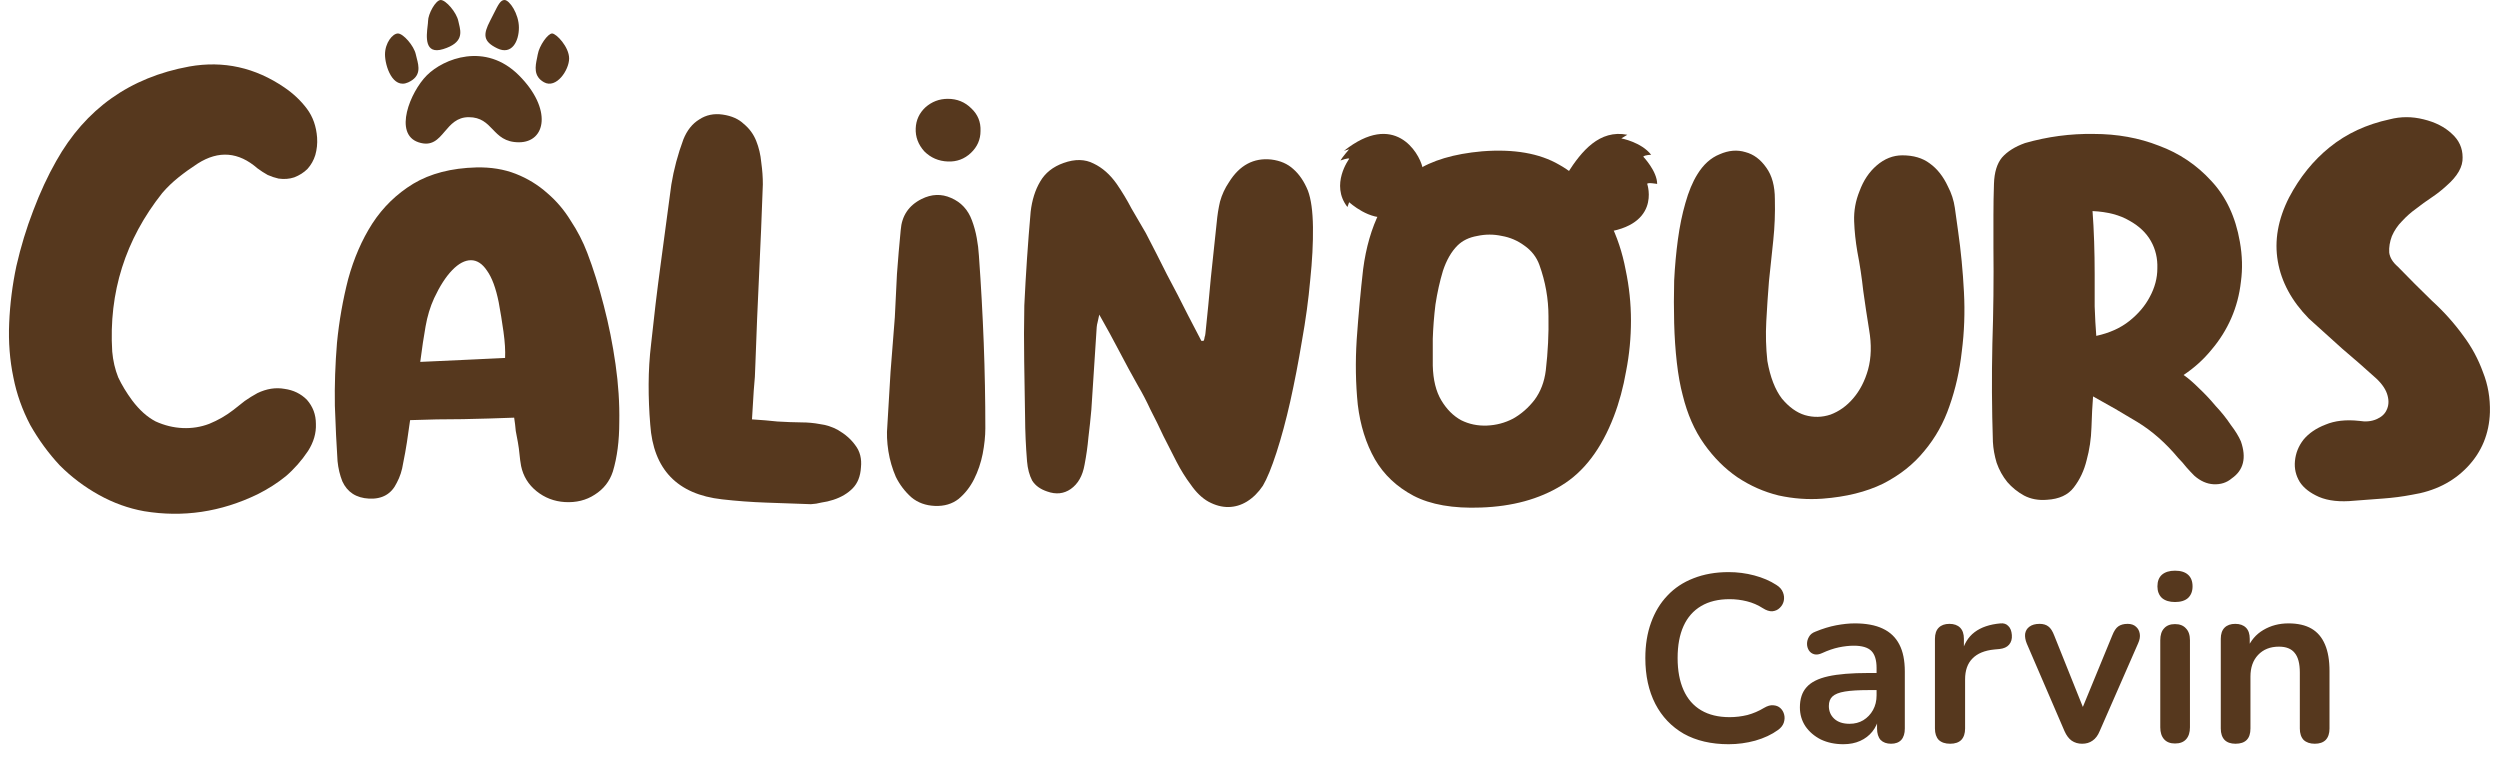 <svg xmlns="http://www.w3.org/2000/svg" width="337" height="105" viewBox="0 0 337 105" fill="none"><g clip-path="url(#clip0_2056_3522)"><path d="M320.334 51.031C318.793 49.635 317.253 48.287 315.713 46.987C314.22 45.64 312.728 44.292 311.236 42.944C308.925 40.585 307.529 38.01 307.048 35.218C306.567 32.426 307.072 29.562 308.564 26.626C310.008 23.882 311.838 21.619 314.052 19.838C316.314 18.009 319.01 16.758 322.139 16.084C323.631 15.699 325.147 15.699 326.688 16.084C328.276 16.469 329.552 17.119 330.515 18.033C331.477 18.9 331.959 19.959 331.959 21.21C332.007 22.462 331.285 23.738 329.793 25.037C329.167 25.615 328.493 26.144 327.771 26.626C327.049 27.107 326.351 27.613 325.677 28.142C325.003 28.623 324.377 29.177 323.8 29.803C323.222 30.38 322.765 31.054 322.428 31.825C322.139 32.595 322.018 33.341 322.067 34.063C322.163 34.737 322.548 35.362 323.222 35.94C324.762 37.529 326.303 39.069 327.843 40.561C329.432 42.005 330.852 43.594 332.103 45.327C333.21 46.819 334.077 48.432 334.703 50.165C335.376 51.849 335.689 53.654 335.641 55.58C335.545 58.468 334.534 60.923 332.609 62.945C330.683 64.967 328.18 66.218 325.099 66.7C323.848 66.94 322.548 67.109 321.2 67.205C319.9 67.301 318.625 67.397 317.373 67.494C315.448 67.686 313.859 67.518 312.608 66.988C311.404 66.459 310.538 65.785 310.008 64.967C309.479 64.1 309.262 63.161 309.359 62.151C309.455 61.092 309.84 60.129 310.514 59.262C311.236 58.396 312.223 57.722 313.474 57.241C314.726 56.711 316.242 56.543 318.023 56.735C318.89 56.88 319.66 56.807 320.334 56.519C321.008 56.23 321.465 55.821 321.706 55.291C321.994 54.714 322.043 54.064 321.85 53.342C321.657 52.571 321.152 51.801 320.334 51.031Z" fill="#56381E"></path><path d="M7.573 21.716C11.526 14.676 17.51 10.425 25.524 8.963C30.128 8.15 34.406 9.098 38.359 11.806C39.55 12.618 40.552 13.566 41.364 14.649C42.177 15.732 42.637 17.032 42.745 18.548C42.8 19.36 42.718 20.145 42.502 20.904C42.285 21.608 41.933 22.23 41.446 22.772C40.958 23.259 40.363 23.638 39.659 23.909C39.009 24.126 38.305 24.18 37.547 24.072C37.059 23.963 36.572 23.801 36.084 23.584C35.597 23.313 35.137 23.015 34.704 22.691C32.158 20.47 29.478 20.254 26.662 22.041C25.741 22.636 24.875 23.259 24.062 23.909C23.25 24.559 22.519 25.263 21.869 26.021C16.887 32.303 14.64 39.424 15.127 47.385C15.235 48.63 15.506 49.795 15.939 50.878C16.427 51.907 17.049 52.935 17.808 53.964C18.782 55.264 19.838 56.212 20.976 56.807C22.167 57.349 23.385 57.647 24.631 57.701C25.877 57.755 27.068 57.566 28.205 57.132C29.396 56.645 30.48 56.022 31.454 55.264C31.996 54.831 32.51 54.425 32.998 54.046C33.539 53.667 34.108 53.315 34.704 52.99C35.949 52.394 37.168 52.204 38.359 52.421C39.55 52.584 40.552 53.071 41.364 53.883C42.177 54.804 42.583 55.887 42.583 57.132C42.637 58.378 42.285 59.596 41.527 60.788C40.66 62.087 39.659 63.225 38.521 64.2C37.384 65.12 36.112 65.932 34.704 66.636C29.776 69.019 24.685 69.777 19.432 68.911C17.32 68.532 15.289 67.801 13.34 66.718C11.39 65.635 9.63 64.308 8.06 62.737C6.544 61.113 5.217 59.299 4.08 57.295C2.997 55.237 2.238 53.098 1.805 50.878C1.318 48.549 1.128 46.112 1.237 43.567C1.345 40.968 1.67 38.395 2.211 35.85C2.807 33.251 3.565 30.759 4.486 28.377C5.406 25.94 6.435 23.72 7.573 21.716Z" fill="#56381E"></path><path d="M55.282 56.634C55.139 57.654 54.995 58.652 54.851 59.628C54.707 60.559 54.539 61.491 54.347 62.422C54.203 63.398 53.916 64.285 53.484 65.084C52.765 66.592 51.518 67.301 49.744 67.213C48.017 67.124 46.819 66.348 46.147 64.884C45.812 64.041 45.596 63.132 45.5 62.156C45.356 59.983 45.236 57.499 45.14 54.704C45.092 51.91 45.188 49.071 45.428 46.188C45.716 43.261 46.219 40.4 46.938 37.605C47.706 34.811 48.785 32.327 50.175 30.153C51.614 27.936 53.46 26.139 55.714 24.764C58.016 23.389 60.845 22.657 64.202 22.569C66.168 22.524 67.942 22.812 69.525 23.433C71.107 24.054 72.522 24.919 73.769 26.028C75.015 27.093 76.07 28.335 76.933 29.754C77.845 31.129 78.588 32.571 79.163 34.079C79.979 36.208 80.722 38.581 81.393 41.198C82.065 43.771 82.592 46.41 82.976 49.115C83.359 51.777 83.527 54.372 83.479 56.9C83.479 59.428 83.192 61.646 82.616 63.553C82.184 64.884 81.369 65.926 80.17 66.68C79.019 67.434 77.677 67.767 76.142 67.678C74.704 67.59 73.433 67.102 72.33 66.215C71.227 65.327 70.532 64.196 70.244 62.821C70.148 62.289 70.076 61.757 70.028 61.224C69.98 60.692 69.908 60.16 69.812 59.628C69.716 59.14 69.621 58.63 69.525 58.097C69.477 57.521 69.405 56.922 69.309 56.301C67.007 56.39 64.705 56.456 62.404 56.501C60.102 56.501 57.728 56.545 55.282 56.634ZM56.649 48.783C58.663 48.694 60.605 48.605 62.475 48.517C64.346 48.428 66.216 48.339 68.086 48.251C68.134 47.275 68.062 46.099 67.87 44.724C67.678 43.349 67.463 42.019 67.223 40.732C66.839 38.825 66.312 37.406 65.64 36.474C65.017 35.543 64.298 35.077 63.483 35.077C62.667 35.077 61.828 35.52 60.965 36.407C60.102 37.295 59.287 38.559 58.519 40.2C57.992 41.353 57.608 42.617 57.368 43.992C57.129 45.323 56.889 46.92 56.649 48.783Z" fill="#56381E"></path><path d="M101.368 56.532C102.568 56.605 103.714 56.701 104.807 56.819C105.903 56.886 106.974 56.926 108.021 56.938C108.911 56.941 109.744 57.017 110.52 57.168C111.352 57.271 112.148 57.527 112.909 57.935C113.921 58.515 114.717 59.211 115.296 60.023C115.927 60.838 116.18 61.837 116.055 63.02C115.983 64.206 115.611 65.141 114.941 65.825C114.271 66.508 113.401 67.025 112.332 67.374C111.798 67.548 111.267 67.671 110.739 67.742C110.26 67.868 109.784 67.942 109.311 67.965C107.325 67.896 105.313 67.825 103.275 67.752C101.289 67.682 99.307 67.535 97.331 67.311C91.297 66.632 88.071 63.277 87.654 57.247C87.503 55.426 87.431 53.609 87.437 51.798C87.443 49.986 87.553 48.181 87.768 46.383C88.145 42.782 88.573 39.21 89.051 35.668C89.532 32.074 90.014 28.479 90.495 24.885C90.663 23.86 90.882 22.838 91.154 21.819C91.426 20.801 91.75 19.785 92.126 18.773C92.619 17.56 93.328 16.672 94.253 16.107C95.181 15.491 96.242 15.271 97.436 15.448C98.629 15.624 99.573 16.044 100.265 16.707C101.013 17.323 101.569 18.081 101.933 18.984C102.297 19.886 102.526 20.858 102.619 21.899C102.765 22.943 102.836 23.931 102.831 24.862C102.69 28.891 102.522 32.919 102.329 36.945C102.138 40.919 101.972 44.921 101.831 48.95C101.807 50.191 101.732 51.429 101.604 52.663C101.528 53.901 101.449 55.191 101.368 56.532Z" fill="#56381E"></path><path d="M132.824 57.728C132.824 58.787 132.704 59.943 132.463 61.194C132.222 62.397 131.837 63.529 131.308 64.588C130.778 65.647 130.08 66.537 129.214 67.259C128.347 67.933 127.288 68.246 126.037 68.198C124.785 68.15 123.726 67.765 122.86 67.043C121.993 66.272 121.295 65.358 120.766 64.299C120.285 63.192 119.948 62.036 119.755 60.833C119.562 59.581 119.514 58.45 119.611 57.439C119.755 54.984 119.899 52.553 120.044 50.147C120.236 47.692 120.429 45.237 120.622 42.782C120.718 40.808 120.814 38.859 120.91 36.933C121.055 34.959 121.223 32.986 121.416 31.012C121.56 29.087 122.499 27.691 124.232 26.824C125.58 26.151 126.903 26.102 128.203 26.68C129.551 27.258 130.49 28.268 131.019 29.713C131.308 30.483 131.524 31.277 131.669 32.095C131.813 32.865 131.91 33.66 131.958 34.478C132.247 38.522 132.463 42.445 132.608 46.248C132.752 50.05 132.824 53.877 132.824 57.728ZM132.174 17.654C132.174 18.81 131.741 19.796 130.875 20.615C130.008 21.433 128.973 21.818 127.77 21.77C126.518 21.722 125.459 21.265 124.593 20.398C123.774 19.483 123.389 18.449 123.438 17.293C123.486 16.186 123.919 15.248 124.737 14.477C125.604 13.707 126.615 13.322 127.77 13.322C129.021 13.322 130.08 13.755 130.947 14.622C131.813 15.44 132.222 16.451 132.174 17.654Z" fill="#56381E"></path><path d="M162.276 45.914C162.336 45.737 162.371 45.58 162.383 45.445C162.439 45.313 162.476 45.134 162.496 44.908C162.764 42.381 163.005 39.897 163.221 37.456C163.48 35.019 163.743 32.536 164.011 30.009C164.099 29.015 164.248 28.071 164.457 27.178C164.715 26.245 165.119 25.369 165.672 24.553C167.096 22.264 168.998 21.248 171.376 21.504C172.584 21.656 173.572 22.085 174.339 22.791C175.149 23.5 175.806 24.47 176.308 25.698C176.732 26.829 176.958 28.466 176.987 30.61C177.015 32.754 176.892 35.134 176.617 37.752C176.385 40.374 176.011 43.12 175.495 45.99C175.027 48.818 174.503 51.528 173.925 54.119C173.351 56.665 172.733 58.956 172.073 60.993C171.413 63.031 170.8 64.525 170.236 65.478C169.632 66.381 168.915 67.092 168.083 67.61C167.299 68.088 166.47 68.333 165.595 68.347C164.721 68.361 163.826 68.122 162.909 67.631C162.035 67.144 161.231 66.367 160.496 65.299C159.832 64.421 159.201 63.408 158.604 62.262C158.007 61.116 157.412 59.947 156.819 58.756C156.27 57.568 155.696 56.401 155.099 55.255C154.55 54.068 153.99 52.993 153.42 52.032C152.552 50.497 151.708 48.942 150.887 47.366C150.066 45.79 149.164 44.139 148.182 42.412C148.103 42.815 148.03 43.15 147.962 43.418C147.899 43.64 147.857 43.864 147.837 44.09C147.713 45.992 147.592 47.849 147.476 49.661C147.359 51.473 147.238 53.33 147.114 55.232C147.002 56.498 146.87 57.739 146.719 58.956C146.611 60.176 146.436 61.413 146.194 62.668C145.932 64.148 145.313 65.232 144.335 65.92C143.405 66.566 142.347 66.678 141.163 66.254C140.23 65.944 139.553 65.451 139.133 64.776C138.76 64.06 138.531 63.197 138.445 62.187C138.279 60.123 138.191 58.156 138.182 56.287C138.146 53.733 138.106 51.224 138.062 48.76C138.022 46.251 138.027 43.723 138.078 41.177C138.179 39.044 138.3 36.937 138.441 34.854C138.585 32.725 138.75 30.622 138.933 28.542C139.117 26.964 139.542 25.612 140.209 24.487C140.88 23.316 141.936 22.476 143.378 21.966C144.911 21.418 146.261 21.446 147.43 22.051C148.603 22.61 149.635 23.521 150.527 24.785C151.262 25.852 151.928 26.959 152.525 28.105C153.169 29.209 153.814 30.314 154.458 31.419C155.428 33.281 156.376 35.142 157.303 37.001C158.277 38.818 159.228 40.656 160.155 42.514C160.453 43.087 160.752 43.66 161.05 44.234C161.349 44.807 161.647 45.38 161.946 45.953C162.076 45.964 162.186 45.951 162.276 45.914Z" fill="#56381E"></path><path fill-rule="evenodd" clip-rule="evenodd" d="M191.735 22.5C191.265 20.554 187.975 14.931 181.162 20.338L181.867 20.121C181.867 20.121 180.927 21.203 180.692 21.635C180.692 21.635 181.867 21.203 181.867 21.419C181.867 21.419 179.282 24.879 181.632 27.906L181.867 27.257C181.867 27.257 184.686 29.852 187.27 29.204C189.855 28.555 192.204 24.446 191.735 22.5Z" fill="#56381E"></path><path fill-rule="evenodd" clip-rule="evenodd" d="M211.315 23.323C213.193 20.376 215.607 17.429 219.361 18.166L218.557 18.657C218.557 18.657 221.239 19.148 222.58 20.867C222.58 20.867 221.775 20.867 221.507 21.113C221.507 21.113 223.385 23.077 223.385 24.796C223.385 24.796 222.044 24.551 222.044 24.796C222.044 24.796 224.151 30.821 215.166 31.435C208.192 32.663 209.438 26.27 211.315 23.323Z" fill="#56381E"></path><path d="M182.885 45.742C183.125 42.373 183.414 39.22 183.751 36.284C184.136 33.347 184.882 30.772 185.99 28.558C187.097 26.295 188.709 24.466 190.827 23.07C192.993 21.626 195.978 20.735 199.781 20.398C204.065 20.061 207.531 20.663 210.178 22.204C212.874 23.696 215.136 26.247 216.966 29.857C217.976 31.879 218.698 34.045 219.132 36.356C219.613 38.618 219.854 40.905 219.854 43.215C219.854 45.526 219.637 47.788 219.204 50.003C218.819 52.217 218.265 54.263 217.543 56.14C215.858 60.52 213.5 63.625 210.467 65.454C207.483 67.284 203.872 68.27 199.636 68.415C195.882 68.559 192.849 68.03 190.538 66.826C188.276 65.623 186.543 63.986 185.34 61.916C184.136 59.798 183.366 57.343 183.029 54.551C182.74 51.711 182.692 48.775 182.885 45.742ZM208.373 49.93C208.662 47.427 208.782 44.996 208.734 42.638C208.734 40.279 208.325 37.968 207.507 35.706C207.122 34.647 206.448 33.781 205.485 33.107C204.57 32.433 203.559 31.999 202.452 31.807C201.345 31.566 200.238 31.566 199.131 31.807C198.024 31.999 197.133 32.433 196.459 33.107C195.641 33.925 194.991 35.056 194.51 36.5C194.077 37.944 193.74 39.461 193.499 41.049C193.306 42.638 193.186 44.178 193.138 45.67C193.138 47.163 193.138 48.366 193.138 49.281C193.186 51.206 193.571 52.77 194.293 53.974C195.015 55.177 195.906 56.068 196.965 56.645C198.024 57.175 199.179 57.416 200.431 57.367C201.682 57.319 202.862 57.007 203.969 56.429C205.076 55.803 206.039 54.961 206.857 53.902C207.675 52.794 208.181 51.471 208.373 49.93Z" fill="#56381E"></path><path d="M238.241 48.664C238.626 50.831 239.276 52.515 240.19 53.719C241.153 54.874 242.188 55.62 243.295 55.957C244.45 56.294 245.606 56.27 246.761 55.885C247.916 55.452 248.927 54.73 249.794 53.719C250.708 52.66 251.382 51.36 251.815 49.82C252.249 48.231 252.297 46.45 251.96 44.476C251.671 42.695 251.406 40.938 251.166 39.205C250.973 37.424 250.708 35.667 250.371 33.934C250.131 32.538 249.986 31.167 249.938 29.819C249.89 28.423 250.131 27.075 250.66 25.775C251.19 24.331 251.96 23.176 252.971 22.309C254.03 21.395 255.185 20.938 256.437 20.938C257.929 20.938 259.156 21.299 260.119 22.021C261.13 22.743 261.948 23.778 262.574 25.125C263.055 26.04 263.368 27.003 263.513 28.014C263.657 29.024 263.801 30.059 263.946 31.119C264.331 33.814 264.596 36.558 264.74 39.35C264.885 42.094 264.788 44.765 264.451 47.365C264.162 49.964 263.609 52.419 262.791 54.73C262.02 56.992 260.889 59.014 259.397 60.795C257.953 62.576 256.1 64.044 253.837 65.199C251.575 66.306 248.855 66.98 245.678 67.221C243.704 67.365 241.731 67.221 239.757 66.788C237.784 66.306 235.93 65.488 234.197 64.333C232.513 63.178 231.02 61.685 229.721 59.856C228.421 58.027 227.458 55.837 226.832 53.285C226.495 52.034 226.231 50.566 226.038 48.881C225.846 47.196 225.725 45.415 225.677 43.538C225.629 41.66 225.629 39.759 225.677 37.834C225.773 35.908 225.942 34.055 226.183 32.274C226.423 30.493 226.76 28.856 227.193 27.364C227.627 25.823 228.156 24.548 228.782 23.537C229.6 22.189 230.611 21.274 231.815 20.793C233.018 20.264 234.173 20.167 235.28 20.504C236.388 20.793 237.326 21.491 238.096 22.598C238.867 23.657 239.252 25.077 239.252 26.858C239.3 28.736 239.228 30.589 239.035 32.418C238.843 34.247 238.65 36.077 238.457 37.906C238.313 39.687 238.193 41.492 238.096 43.321C238 45.102 238.048 46.883 238.241 48.664Z" fill="#56381E"></path><path d="M282.145 53.436C282.049 54.639 281.977 56.035 281.929 57.623C281.88 59.164 281.664 60.632 281.279 62.028C280.942 63.424 280.364 64.651 279.546 65.71C278.776 66.721 277.572 67.275 275.936 67.371C274.78 67.468 273.745 67.275 272.831 66.793C271.964 66.312 271.218 65.71 270.592 64.988C269.967 64.218 269.485 63.352 269.148 62.389C268.859 61.426 268.691 60.488 268.643 59.573C268.498 55.096 268.474 50.692 268.571 46.359C268.715 42.027 268.763 37.671 268.715 33.29C268.715 31.894 268.715 30.474 268.715 29.03C268.715 27.586 268.739 26.166 268.787 24.77C268.835 23.23 269.196 22.05 269.87 21.232C270.592 20.414 271.627 19.764 272.975 19.283C276.008 18.416 279.088 18.007 282.217 18.055C285.394 18.055 288.331 18.585 291.026 19.644C293.77 20.654 296.129 22.243 298.102 24.409C300.076 26.527 301.352 29.247 301.929 32.568C302.266 34.446 302.314 36.251 302.074 37.984C301.881 39.717 301.448 41.353 300.774 42.894C300.1 44.434 299.21 45.854 298.102 47.154C297.043 48.453 295.792 49.585 294.348 50.547C294.974 50.981 295.672 51.582 296.442 52.352C297.212 53.075 297.958 53.869 298.68 54.735C299.45 55.554 300.124 56.396 300.702 57.263C301.328 58.081 301.785 58.827 302.074 59.501C302.844 61.715 302.435 63.376 300.846 64.483C300.172 65.061 299.354 65.325 298.391 65.277C297.477 65.229 296.61 64.844 295.792 64.122C295.407 63.737 295.046 63.352 294.709 62.967C294.372 62.533 294.011 62.124 293.626 61.739C291.941 59.717 290.112 58.105 288.138 56.901C286.165 55.698 284.167 54.543 282.145 53.436ZM282.578 45.276C284.359 44.891 285.852 44.217 287.055 43.255C288.259 42.292 289.173 41.209 289.799 40.005C290.473 38.754 290.81 37.478 290.81 36.179C290.858 34.831 290.569 33.603 289.943 32.496C289.318 31.389 288.355 30.474 287.055 29.752C285.755 28.982 284.095 28.549 282.073 28.453C282.169 29.704 282.241 31.076 282.29 32.568C282.338 34.012 282.362 35.481 282.362 36.973C282.362 38.417 282.362 39.861 282.362 41.305C282.41 42.749 282.482 44.073 282.578 45.276Z" fill="#56381E"></path><path fill-rule="evenodd" clip-rule="evenodd" d="M61.868 3.211C61.837 3.082 61.806 2.957 61.782 2.837C61.536 1.653 60.1 0 59.411 0C58.722 0 57.702 1.891 57.702 2.837C57.702 2.991 57.675 3.22 57.643 3.491C57.478 4.888 57.18 7.41 59.742 6.619C62.49 5.769 62.145 4.348 61.868 3.211ZM56.054 7.34C56.088 7.498 56.131 7.666 56.176 7.838C56.465 8.95 56.814 10.294 55.015 11.109C52.937 12.052 51.898 8.901 51.898 7.34C51.898 5.779 52.927 4.513 53.639 4.513C54.351 4.513 55.804 6.161 56.054 7.34ZM69.949 10.154C65.436 5.641 59.795 7.897 57.538 10.154C55.282 12.41 53.026 18.051 56.41 19.18C58.208 19.779 59.051 18.787 59.953 17.725C60.75 16.787 61.593 15.795 63.179 15.795C64.839 15.795 65.619 16.608 66.414 17.438C67.24 18.3 68.083 19.179 69.949 19.18C73.608 19.18 74.462 14.667 69.949 10.154ZM69.949 3.727C69.949 5.59 68.98 7.453 67.041 6.521C65.103 5.59 65.103 4.658 66.072 2.795C66.26 2.433 66.424 2.107 66.569 1.815C67.174 0.605 67.476 3.1152e-05 68.011 3.1152e-05C68.674 3.1152e-05 69.949 1.863 69.949 3.727ZM72.393 7.824C72.428 7.652 72.463 7.486 72.49 7.328C72.69 6.154 73.853 4.513 74.422 4.513C74.991 4.513 76.718 6.328 76.718 7.883C76.718 9.438 74.984 12.02 73.321 11.082C71.882 10.27 72.162 8.931 72.393 7.824Z" fill="#56381E"></path></g><path d="M233.023 100.32C230.676 100.32 228.66 99.851 226.975 98.912C225.311 97.952 224.031 96.608 223.135 94.88C222.239 93.131 221.791 91.072 221.791 88.704C221.791 86.933 222.047 85.344 222.559 83.936C223.071 82.507 223.807 81.291 224.766 80.288C225.727 79.264 226.9 78.485 228.286 77.952C229.695 77.397 231.273 77.12 233.023 77.12C234.196 77.12 235.348 77.269 236.479 77.568C237.609 77.867 238.601 78.293 239.455 78.848C239.903 79.125 240.201 79.467 240.351 79.872C240.5 80.256 240.532 80.64 240.447 81.024C240.361 81.387 240.18 81.696 239.903 81.952C239.647 82.208 239.316 82.357 238.911 82.4C238.527 82.421 238.1 82.283 237.631 81.984C236.969 81.557 236.255 81.248 235.487 81.056C234.719 80.864 233.94 80.768 233.151 80.768C231.636 80.768 230.356 81.077 229.311 81.696C228.265 82.315 227.476 83.211 226.943 84.384C226.409 85.557 226.143 86.997 226.143 88.704C226.143 90.389 226.409 91.829 226.943 93.024C227.476 94.219 228.265 95.125 229.311 95.744C230.356 96.363 231.636 96.672 233.151 96.672C233.961 96.672 234.761 96.576 235.551 96.384C236.34 96.171 237.087 95.851 237.791 95.424C238.26 95.147 238.676 95.029 239.039 95.072C239.423 95.093 239.743 95.221 239.999 95.456C240.255 95.691 240.425 95.989 240.511 96.352C240.596 96.693 240.575 97.056 240.447 97.44C240.319 97.803 240.063 98.123 239.679 98.4C238.825 99.019 237.801 99.499 236.607 99.84C235.433 100.16 234.239 100.32 233.023 100.32ZM248.482 100.32C247.351 100.32 246.338 100.107 245.442 99.68C244.567 99.232 243.874 98.635 243.362 97.888C242.871 97.141 242.626 96.299 242.626 95.36C242.626 94.208 242.925 93.301 243.522 92.64C244.119 91.957 245.09 91.467 246.434 91.168C247.778 90.869 249.581 90.72 251.842 90.72H253.442V93.024H251.874C250.551 93.024 249.495 93.088 248.706 93.216C247.917 93.344 247.351 93.568 247.01 93.888C246.69 94.187 246.53 94.613 246.53 95.168C246.53 95.872 246.775 96.448 247.266 96.896C247.757 97.344 248.439 97.568 249.314 97.568C250.018 97.568 250.637 97.408 251.17 97.088C251.725 96.747 252.162 96.288 252.482 95.712C252.802 95.136 252.962 94.475 252.962 93.728V90.048C252.962 88.981 252.727 88.213 252.258 87.744C251.789 87.275 250.999 87.04 249.89 87.04C249.271 87.04 248.599 87.115 247.874 87.264C247.17 87.413 246.423 87.669 245.634 88.032C245.229 88.224 244.866 88.277 244.546 88.192C244.247 88.107 244.013 87.936 243.842 87.68C243.671 87.403 243.586 87.104 243.586 86.784C243.586 86.464 243.671 86.155 243.842 85.856C244.013 85.536 244.301 85.301 244.706 85.152C245.687 84.747 246.626 84.459 247.522 84.288C248.439 84.117 249.271 84.032 250.018 84.032C251.554 84.032 252.813 84.267 253.794 84.736C254.797 85.205 255.543 85.92 256.034 86.88C256.525 87.819 256.77 89.035 256.77 90.528V98.208C256.77 98.869 256.61 99.381 256.29 99.744C255.97 100.085 255.511 100.256 254.914 100.256C254.317 100.256 253.847 100.085 253.506 99.744C253.186 99.381 253.026 98.869 253.026 98.208V96.672H253.282C253.133 97.419 252.834 98.069 252.386 98.624C251.959 99.157 251.415 99.573 250.754 99.872C250.093 100.171 249.335 100.32 248.482 100.32ZM262.878 100.256C262.217 100.256 261.705 100.085 261.342 99.744C261.001 99.381 260.83 98.869 260.83 98.208V86.112C260.83 85.451 261.001 84.949 261.342 84.608C261.683 84.267 262.163 84.096 262.782 84.096C263.401 84.096 263.881 84.267 264.222 84.608C264.563 84.949 264.734 85.451 264.734 86.112V88.128H264.414C264.713 86.848 265.299 85.877 266.174 85.216C267.049 84.555 268.211 84.16 269.662 84.032C270.11 83.989 270.462 84.107 270.718 84.384C270.995 84.64 271.155 85.045 271.198 85.6C271.241 86.133 271.113 86.571 270.814 86.912C270.537 87.232 270.11 87.424 269.534 87.488L268.83 87.552C267.529 87.68 266.547 88.085 265.886 88.768C265.225 89.429 264.894 90.368 264.894 91.584V98.208C264.894 98.869 264.723 99.381 264.382 99.744C264.041 100.085 263.539 100.256 262.878 100.256ZM280.666 100.256C280.133 100.256 279.663 100.117 279.258 99.84C278.874 99.563 278.554 99.136 278.298 98.56L273.21 86.752C273.018 86.283 272.943 85.845 272.986 85.44C273.05 85.035 273.242 84.715 273.562 84.48C273.903 84.224 274.362 84.096 274.938 84.096C275.429 84.096 275.823 84.213 276.122 84.448C276.421 84.661 276.687 85.077 276.922 85.696L281.242 96.48H280.282L284.73 85.664C284.965 85.067 285.231 84.661 285.53 84.448C285.85 84.213 286.277 84.096 286.81 84.096C287.279 84.096 287.653 84.224 287.93 84.48C288.207 84.715 288.378 85.035 288.442 85.44C288.506 85.824 288.431 86.251 288.218 86.72L283.034 98.56C282.799 99.136 282.479 99.563 282.074 99.84C281.69 100.117 281.221 100.256 280.666 100.256ZM293.189 100.224C292.549 100.224 292.058 100.032 291.717 99.648C291.376 99.264 291.205 98.731 291.205 98.048V86.304C291.205 85.6 291.376 85.067 291.717 84.704C292.058 84.32 292.549 84.128 293.189 84.128C293.829 84.128 294.32 84.32 294.661 84.704C295.024 85.067 295.205 85.6 295.205 86.304V98.048C295.205 98.731 295.034 99.264 294.693 99.648C294.352 100.032 293.85 100.224 293.189 100.224ZM293.189 81.152C292.442 81.152 291.856 80.971 291.429 80.608C291.024 80.224 290.821 79.701 290.821 79.04C290.821 78.357 291.024 77.835 291.429 77.472C291.856 77.109 292.442 76.928 293.189 76.928C293.957 76.928 294.544 77.109 294.949 77.472C295.354 77.835 295.557 78.357 295.557 79.04C295.557 79.701 295.354 80.224 294.949 80.608C294.544 80.971 293.957 81.152 293.189 81.152ZM301.345 100.256C300.705 100.256 300.215 100.085 299.873 99.744C299.532 99.381 299.361 98.869 299.361 98.208V86.112C299.361 85.451 299.532 84.949 299.873 84.608C300.215 84.267 300.695 84.096 301.313 84.096C301.932 84.096 302.412 84.267 302.753 84.608C303.095 84.949 303.265 85.451 303.265 86.112V88.288L302.913 87.488C303.383 86.357 304.108 85.504 305.089 84.928C306.092 84.331 307.223 84.032 308.481 84.032C309.74 84.032 310.775 84.267 311.585 84.736C312.396 85.205 313.004 85.92 313.409 86.88C313.815 87.819 314.017 89.013 314.017 90.464V98.208C314.017 98.869 313.847 99.381 313.505 99.744C313.164 100.085 312.673 100.256 312.033 100.256C311.393 100.256 310.892 100.085 310.529 99.744C310.188 99.381 310.017 98.869 310.017 98.208V90.656C310.017 89.44 309.783 88.555 309.313 88C308.865 87.445 308.161 87.168 307.201 87.168C306.028 87.168 305.089 87.541 304.385 88.288C303.703 89.013 303.361 89.984 303.361 91.2V98.208C303.361 99.573 302.689 100.256 301.345 100.256Z" fill="#56381E"></path><defs><clipPath id="clip0_2056_3522"><rect width="336.205" height="69.949" fill="white"></rect></clipPath></defs></svg>